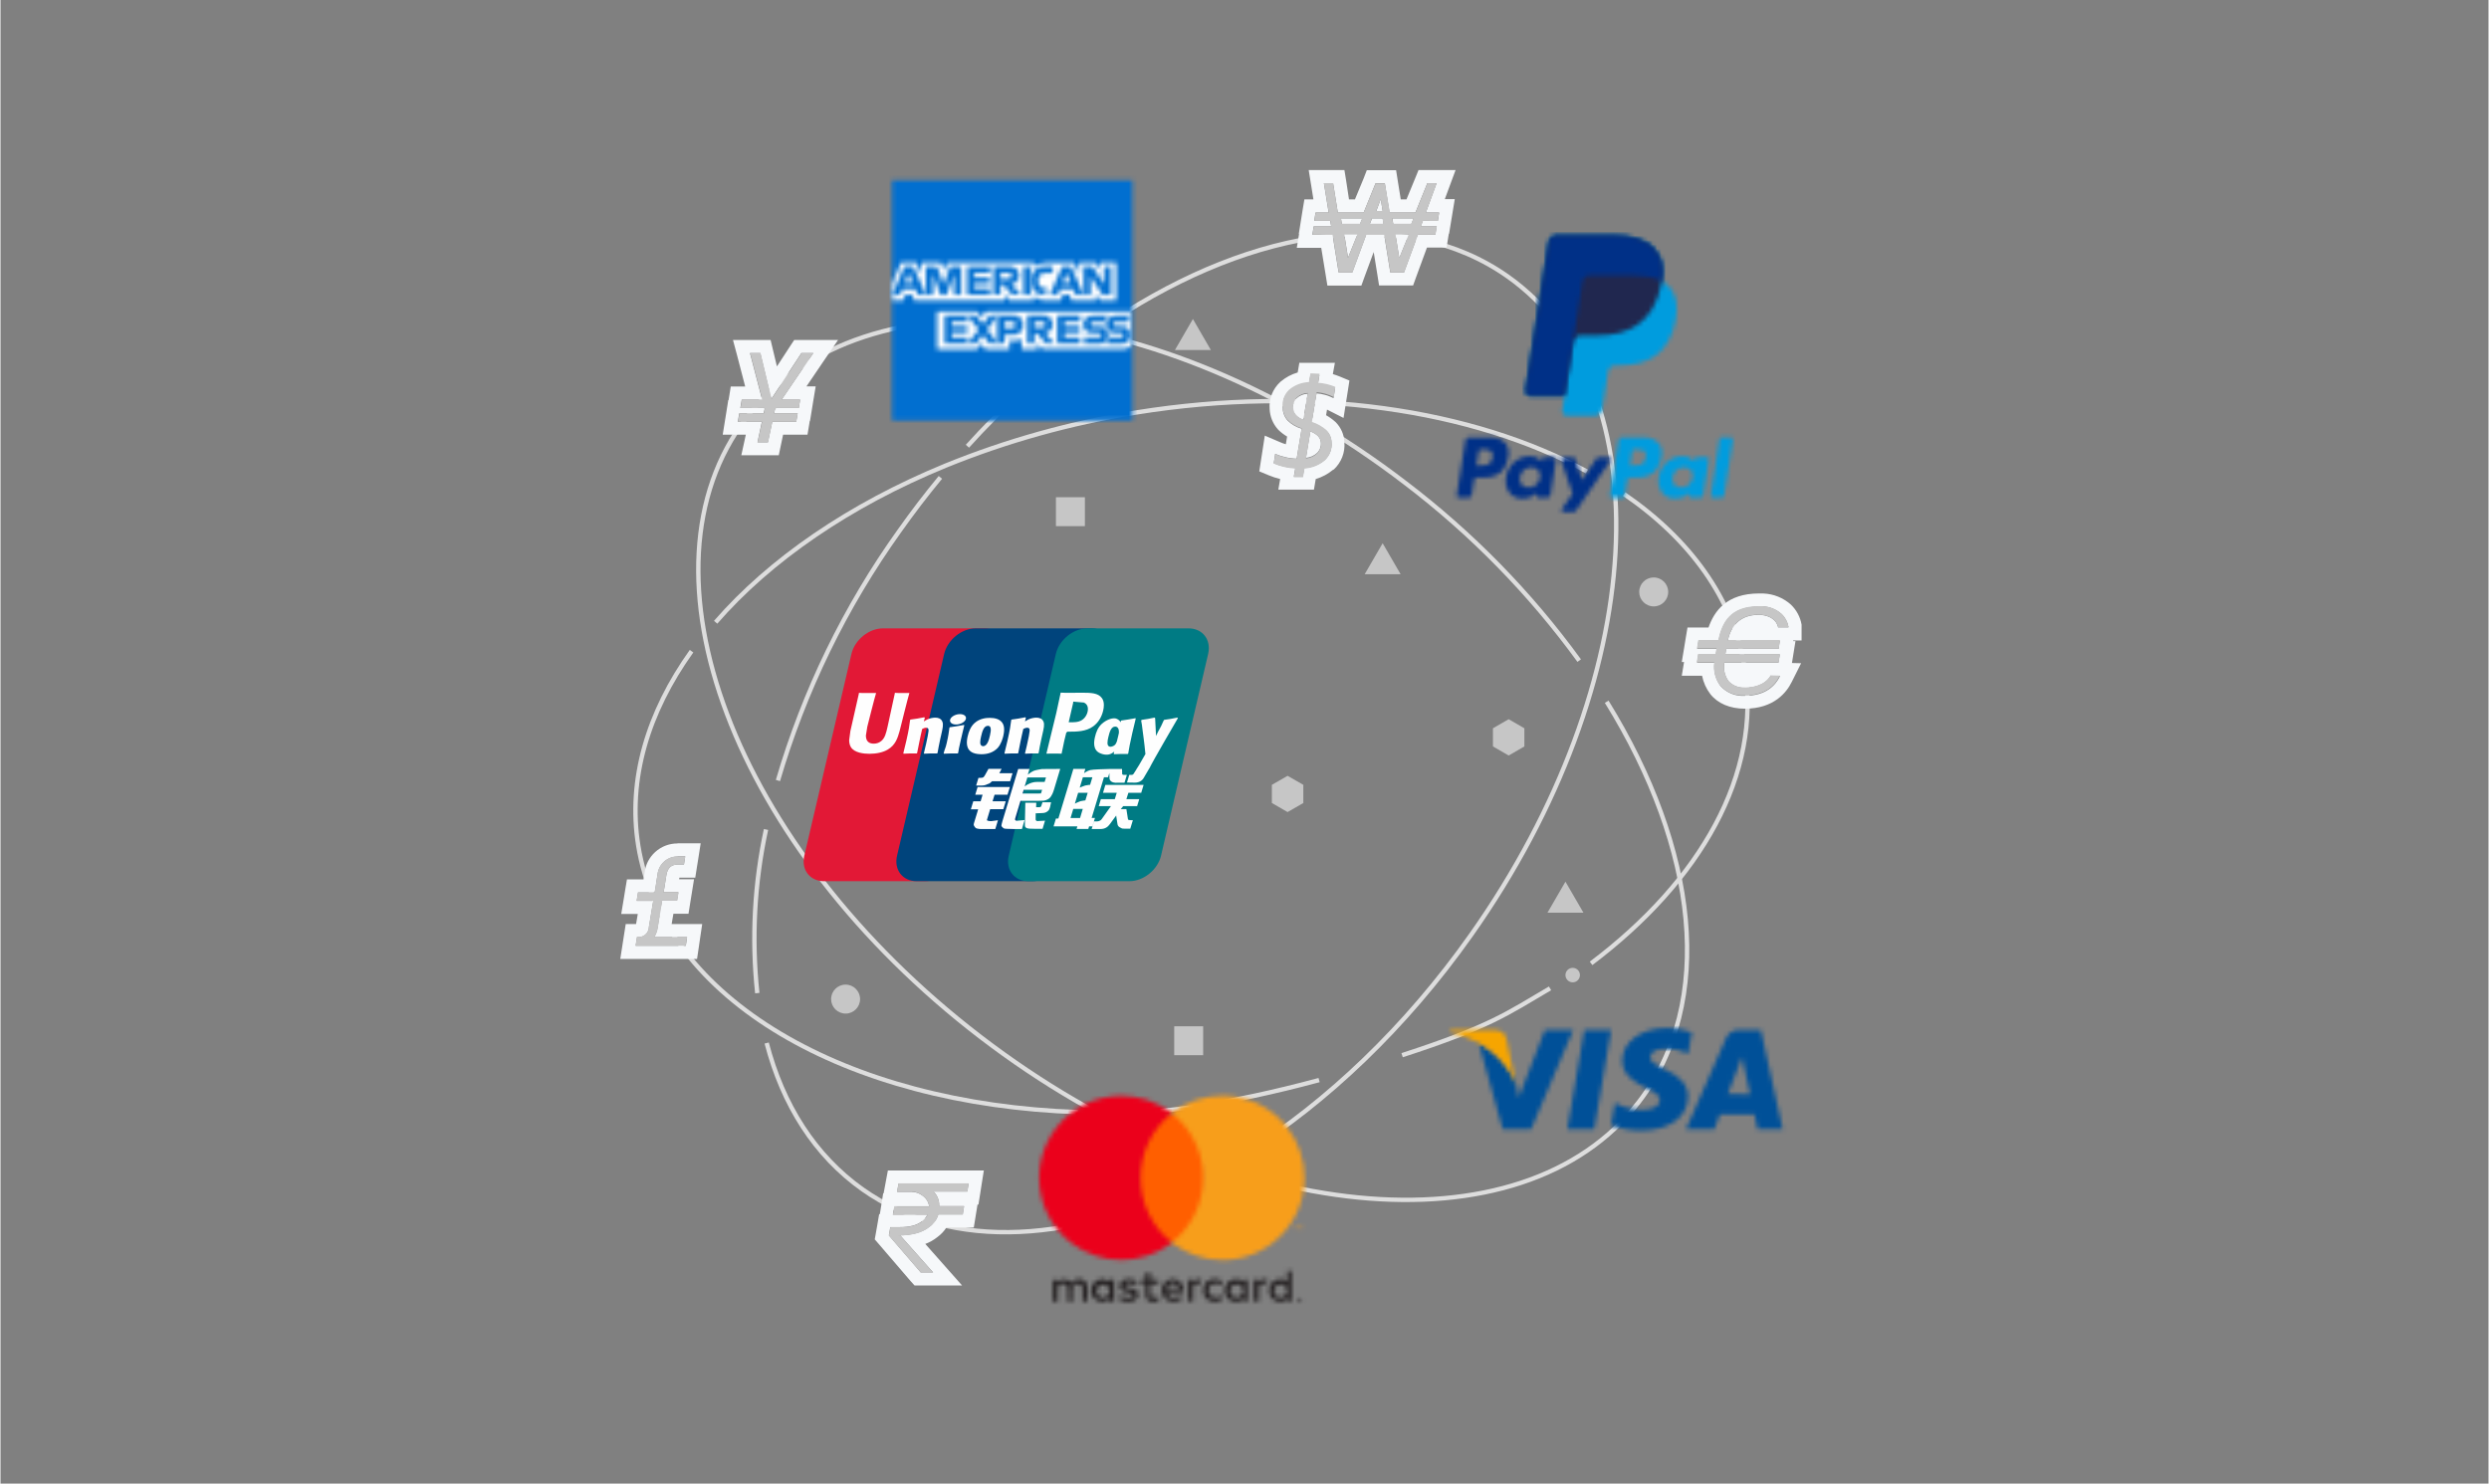<?xml version="1.0" encoding="UTF-8"?>
<svg xmlns="http://www.w3.org/2000/svg" xmlns:xlink="http://www.w3.org/1999/xlink" width="800px" height="477px" viewBox="0 0 570 340">
  <rect x="0" y="0" width="570" height="340" fill="#808080" stroke="none"/>
  <defs>
    <polygon id="leftside-image-checkout-payment-logos-a" points=".26 .78 55.32 .78 55.32 55.84 .26 55.84"></polygon>
    <path id="leftside-image-checkout-payment-logos-c" d="M11.74,0.89 L10.74,2.17 L9.74,0.89 L0.58,0.89 L0.58,9.53 L0.56,9.53 L9.66,9.53 L10.66,8.22 L11.66,9.53 L17.16,9.53 L17.16,7.53 L18.39,7.53 C18.932,7.563 19.474,7.452 19.961,7.21 L19.961,7.21 L19.961,9.53 L23.59,9.53 L23.59,8.12 L24.69,9.48 L43.09,9.48 C43.754,9.449 44.398,9.246 44.96,8.89 L44.96,8.89 L44.96,0.89 L11.74,0.89 Z"></path>
    <path id="leftside-image-checkout-payment-logos-e" d="M32.77,1.7 L32.77,0.7 L12.85,0.7 L12.18,2.65 L11.48,0.7 L7.04,0.7 L7.04,3.4 L5.869,0.7 L2.3,0.7 L0.3,5.53 L0.3,9.35 L2.809,9.35 L3.349,7.99 L4.82,7.99 L5.36,9.35 L26.05,9.35 L26.05,7.99 L27.15,9.35 L32.73,9.35 L32.73,8.349 C33.389,8.972 34.255,9.328 35.16,9.35 L35.16,9.35 L38.86,9.35 L39.4,7.99 L40.87,7.99 L41.41,9.35 L46.87,9.35 L46.87,7.82 L47.87,9.35 L51.62,9.35 L51.62,0.7 L47.87,0.7 L47.87,2.23 L46.87,0.7 L43.15,0.7 L43.15,3.36 L42,0.7 L35.541,0.7 C35.537,0.7 35.533,0.7 35.529,0.7 L35.529,0.7 C34.521,0.7 33.544,1.055 32.77,1.7 L32.77,1.7 Z"></path>
    <path id="leftside-image-checkout-payment-logos-g" d="M3.07,0.56 L0.3,7.04 L2.11,7.04 L2.63,5.74 L5.63,5.74 L6.139,7.04 L8.001,7.04 L5.15,0.53 L3.07,0.56 Z M4.07,2.07 L4.98,4.34 L3.16,4.34 L4.07,2.07 Z"></path>
    <polygon id="leftside-image-checkout-payment-logos-i" points="5.54 .56 4.079 4.75 2.58 .57 .001 .56 .001 7.04 1.62 7.04 1.62 2.27 3.34 7.04 4.76 7.04 6.481 2.27 6.481 7.04 8.09 7.04 8.09 .56"></polygon>
    <polygon id="leftside-image-checkout-payment-logos-k" points=".469 .56 .469 7.04 5.75 7.04 5.75 5.63 2.099 5.63 2.099 4.48 5.66 4.48 5.66 3.119 2.099 3.119 2.099 2.01 5.75 2.01 5.75 .56"></polygon>
    <path id="leftside-image-checkout-payment-logos-m" d="M4.12,0.52 L0.49,0.53 L0.49,7.01 L2.111,7.01 L2.111,4.711 L2.79,4.711 L4.73,7.01 L6.73,7.01 L4.61,4.62 C5.624,4.503 6.387,3.641 6.38,2.62 L6.38,2.62 C6.389,1.465 5.461,0.523 4.307,0.513 L4.307,0.513 C4.299,0.513 4.291,0.513 4.283,0.513 L4.283,0.513 C4.229,0.513 4.174,0.515 4.12,0.52 L4.12,0.52 Z M2.111,2.01 L3.96,2.01 C4.338,1.964 4.683,2.234 4.728,2.612 L4.728,2.612 C4.774,2.991 4.505,3.335 4.126,3.38 L4.126,3.38 C4.071,3.387 4.015,3.387 3.96,3.38 L3.96,3.38 L2.09,3.38 L2.111,2.01 Z"></path>
    <polygon id="leftside-image-checkout-payment-logos-o" points=".37 .56 2.02 .56 2.02 7.03 .37 7.03"></polygon>
    <path id="leftside-image-checkout-payment-logos-q" d="M2.766,0.537 C1.118,0.707 -0.08,2.182 0.09,3.829 L0.09,3.829 C0.09,5.68 1.139,7.04 2.86,7.04 L2.86,7.04 L3.22,7.04 L3.21,7.01 L3.89,5.59 L3.469,5.59 C3.339,5.605 3.207,5.604 3.075,5.586 L3.075,5.586 C2.21,5.47 1.604,4.675 1.72,3.81 L1.72,3.81 C1.715,3.764 1.711,3.716 1.71,3.669 L1.71,3.669 C1.688,2.808 2.369,2.092 3.23,2.07 L3.23,2.07 L5.08,2.07 L5.08,0.53 L3.3,0.53 C3.225,0.524 3.15,0.522 3.075,0.522 L3.075,0.522 C2.971,0.522 2.868,0.527 2.766,0.537 L2.766,0.537 Z"></path>
    <path id="leftside-image-checkout-payment-logos-s" d="M3.21,0.56 L0.42,7.04 L2.23,7.04 L2.75,5.74 L5.751,5.74 L6.27,7.04 L8.119,7.04 L5.3,0.53 L3.21,0.56 Z M4.21,2.07 L5.12,4.34 L3.3,4.34 L4.21,2.07 Z"></path>
    <polygon id="leftside-image-checkout-payment-logos-u" points="4.82 .56 4.82 4.631 2.19 .56 .14 .56 .14 7.04 1.75 7.04 1.75 2.86 4.45 7.04 6.44 7.04 6.44 .56"></polygon>
    <polygon id="leftside-image-checkout-payment-logos-w" points=".3 .75 .3 7.22 5.58 7.22 5.58 5.82 1.94 5.82 1.94 4.67 5.5 4.67 5.5 3.3 1.94 3.3 1.94 2.2 5.58 2.2 5.58 .75"></polygon>
    <polygon id="leftside-image-checkout-payment-logos-y" points=".11 .75 .11 7.22 5.389 7.22 5.389 5.82 1.75 5.82 1.75 4.67 5.29 4.67 5.29 3.3 1.75 3.3 1.75 2.2 5.389 2.2 5.389 .75"></polygon>
    <polygon id="leftside-image-checkout-payment-logos-A" points="5.64 .75 4.07 2.77 2.5 .75 .469 .75 3.1 4.02 .53 7.22 2.54 7.22 4.02 5.231 5.54 7.22 7.579 7.22 5.01 3.98 7.6 .75"></polygon>
    <path id="leftside-image-checkout-payment-logos-C" d="M3.97,0.75 L0.35,0.75 L0.35,7.22 L2.01,7.22 L2.01,5.22 L3.711,5.22 C4.938,5.409 6.087,4.566 6.275,3.337 L6.275,3.337 C6.295,3.202 6.303,3.066 6.3,2.93 L6.3,2.93 C6.332,1.754 5.406,0.774 4.23,0.741 L4.23,0.741 C4.211,0.741 4.192,0.741 4.172,0.741 L4.172,0.741 C4.105,0.741 4.037,0.744 3.97,0.75 L3.97,0.75 Z M2.01,2.21 L3.8,2.21 C4.201,2.172 4.558,2.465 4.597,2.866 L4.597,2.866 C4.6,2.897 4.601,2.929 4.6,2.96 L4.6,2.96 C4.602,3.368 4.271,3.701 3.863,3.702 L3.863,3.702 C3.841,3.702 3.821,3.702 3.8,3.7 L3.8,3.7 L2.01,3.7 L2.01,2.21 Z"></path>
    <path id="leftside-image-checkout-payment-logos-E" d="M3.81,0.74 L0.23,0.75 L0.23,7.22 L1.85,7.22 L1.85,4.92 L2.53,4.92 L4.469,7.22 L6.47,7.22 L4.3,4.84 C5.314,4.723 6.077,3.861 6.07,2.84 L6.07,2.84 C6.08,1.686 5.151,0.742 3.997,0.733 L3.997,0.733 C3.989,0.733 3.981,0.733 3.973,0.733 L3.973,0.733 C3.919,0.733 3.864,0.736 3.81,0.74 L3.81,0.74 Z M1.85,2.2 L3.7,2.2 C4.096,2.183 4.434,2.485 4.461,2.88 L4.461,2.88 C4.439,3.27 4.11,3.572 3.72,3.56 L3.72,3.56 L1.85,3.56 L1.85,2.2 Z"></path>
    <path id="leftside-image-checkout-payment-logos-G" d="M2.62,0.79 C0.73,0.79 0.08,1.79 0.08,2.79 L0.08,2.79 C0.073,2.895 0.074,2.999 0.084,3.104 L0.084,3.104 C0.187,4.104 1.081,4.832 2.08,4.73 L2.08,4.73 L3.54,4.73 C4.02,4.73 4.231,4.98 4.231,5.27 L4.231,5.27 C4.231,5.56 4.02,5.82 3.54,5.82 L3.54,5.82 L0.3,5.82 L0.3,7.22 L0.3,7.26 L3.71,7.26 C3.81,7.269 3.911,7.27 4.012,7.264 L4.012,7.264 C5.081,7.193 5.891,6.269 5.82,5.2 L5.82,5.2 C5.825,5.095 5.822,4.988 5.808,4.883 L5.808,4.883 C5.686,3.909 4.795,3.217 3.82,3.34 L3.82,3.34 L2.28,3.34 C2.263,3.341 2.246,3.342 2.228,3.342 L2.228,3.342 C1.925,3.335 1.684,3.084 1.69,2.78 L1.69,2.78 C1.69,2.52 1.85,2.24 2.369,2.24 L2.369,2.24 L5.09,2.24 L5.77,0.79 L2.62,0.79 Z"></path>
    <path id="leftside-image-checkout-payment-logos-I" d="M2.84,0.79 C0.95,0.79 0.3,1.79 0.3,2.79 L0.3,2.79 C0.291,2.902 0.294,3.015 0.305,3.126 L0.305,3.126 C0.413,4.12 1.306,4.838 2.3,4.73 L2.3,4.73 L3.6,4.73 C4.08,4.73 4.29,4.98 4.29,5.27 L4.29,5.27 C4.29,5.56 4.08,5.82 3.6,5.82 L3.6,5.82 L0.5,5.82 L0.5,7.22 L0.5,7.26 L3.78,7.26 C3.881,7.269 3.982,7.27 4.082,7.264 L4.082,7.264 C5.151,7.193 5.961,6.269 5.89,5.2 L5.89,5.2 C5.897,5.088 5.892,4.974 5.878,4.862 L5.878,4.862 C5.748,3.892 4.859,3.211 3.89,3.34 L3.89,3.34 L2.49,3.34 C2.48,3.341 2.47,3.341 2.459,3.341 L2.459,3.341 C2.15,3.341 1.9,3.09 1.9,2.78 L1.9,2.78 C1.9,2.52 2.06,2.24 2.579,2.24 L2.579,2.24 L5.24,2.24 L5.92,0.79 L2.84,0.79 Z"></path>
    <path id="leftside-image-checkout-payment-logos-K" d="M53.79,0.72 L53.79,3.339 C53.416,2.855 52.832,2.579 52.22,2.6 L52.22,2.6 C50.773,2.603 49.602,3.778 49.605,5.225 L49.605,5.225 C49.607,6.668 50.777,7.838 52.22,7.839 L52.22,7.839 C52.832,7.861 53.416,7.586 53.79,7.1 L53.79,7.1 L53.79,7.71 L54.791,7.71 L54.791,5.23 L54.791,0.72 L53.79,0.72 Z M52.347,3.813 C53.18,3.862 53.815,4.578 53.765,5.41 L53.765,5.41 C53.717,6.207 53.058,6.829 52.26,6.83 L52.26,6.83 C51.842,6.841 51.441,6.669 51.16,6.36 L51.16,6.36 C50.879,6.054 50.742,5.643 50.78,5.23 L50.78,5.23 L50.751,5.23 C50.8,4.397 51.515,3.763 52.347,3.813 L52.347,3.813 Z M21.35,1.19 L21.35,2.709 L20.349,2.709 L20.349,3.709 L21.35,3.709 L21.35,6.02 C21.35,7.181 21.8,7.87 23.08,7.87 L23.08,7.87 C23.561,7.872 24.033,7.737 24.44,7.48 L24.44,7.48 L24.13,6.55 C23.825,6.726 23.481,6.822 23.13,6.83 L23.13,6.83 C22.599,6.83 22.41,6.499 22.41,5.99 L22.41,5.99 L22.41,3.709 L24.3,3.709 L24.23,2.709 L22.45,2.709 L22.45,1.19 L21.35,1.19 Z M35.29,3.28 C34.786,3.781 34.514,4.47 34.541,5.181 L34.541,5.181 L34.541,5.2 C34.514,5.91 34.786,6.598 35.29,7.1 L35.29,7.1 C35.797,7.598 36.49,7.86 37.2,7.82 L37.2,7.82 C37.851,7.852 38.49,7.639 38.99,7.22 L38.99,7.22 L38.47,6.34 C38.099,6.631 37.641,6.79 37.17,6.79 L37.17,6.79 C36.287,6.691 35.65,5.895 35.749,5.011 L35.749,5.011 C35.833,4.264 36.423,3.673 37.17,3.59 L37.17,3.59 C37.641,3.59 38.099,3.749 38.47,4.04 L38.47,4.04 L38.99,3.16 C38.49,2.742 37.851,2.528 37.2,2.56 L37.2,2.56 C37.153,2.557 37.106,2.556 37.059,2.556 L37.059,2.556 C36.399,2.556 35.763,2.814 35.29,3.28 L35.29,3.28 Z M6.02,2.57 C5.318,2.566 4.665,2.931 4.3,3.53 L4.3,3.53 C3.954,2.955 3.321,2.613 2.65,2.64 L2.65,2.64 C2.065,2.613 1.509,2.898 1.19,3.391 L1.19,3.391 L1.19,2.771 L0.11,2.771 L0.11,7.77 L1.2,7.77 L1.2,5.021 C1.158,4.674 1.268,4.328 1.5,4.07 L1.5,4.07 C1.735,3.812 2.072,3.673 2.421,3.69 L2.421,3.69 C3.14,3.69 3.51,4.16 3.51,5.011 L3.51,5.011 L3.51,7.79 L4.599,7.79 L4.599,5.021 C4.558,4.674 4.667,4.328 4.9,4.07 L4.9,4.07 C5.135,3.812 5.471,3.673 5.82,3.69 L5.82,3.69 C6.56,3.69 6.921,4.16 6.921,5.011 L6.921,5.011 L6.921,7.79 L8.02,7.71 L8.02,4.57 C8.1,3.546 7.335,2.65 6.311,2.57 L6.311,2.57 C6.263,2.566 6.214,2.564 6.166,2.564 L6.166,2.564 C6.117,2.564 6.069,2.566 6.02,2.57 L6.02,2.57 Z M17.48,2.58 C16.22,2.58 15.389,3.19 15.389,4.18 L15.389,4.18 C15.389,5 16.001,5.499 17.11,5.66 L17.11,5.66 L17.639,5.73 C18.23,5.82 18.51,5.97 18.51,6.261 L18.51,6.261 C18.51,6.551 18.12,6.86 17.369,6.86 L17.369,6.86 C16.776,6.882 16.193,6.698 15.72,6.341 L15.72,6.341 L15.19,7.191 C15.823,7.63 16.579,7.857 17.35,7.84 L17.35,7.84 C18.791,7.84 19.63,7.16 19.63,6.2 L19.63,6.2 C19.63,5.24 18.97,4.86 17.89,4.71 L17.89,4.71 L17.36,4.63 C16.89,4.57 16.52,4.481 16.52,4.14 L16.52,4.14 C16.52,3.8 16.87,3.56 17.47,3.56 L17.47,3.56 C18.019,3.56 18.558,3.708 19.03,3.99 L19.03,3.99 L19.48,3.11 C18.9,2.762 18.236,2.579 17.561,2.579 L17.561,2.579 C17.534,2.579 17.507,2.579 17.48,2.58 L17.48,2.58 Z M32.17,3.32 L32.17,2.709 L31.1,2.709 L31.1,7.71 L32.19,7.71 L32.19,4.91 C32.19,4.08 32.54,3.62 33.19,3.62 L33.19,3.62 C33.422,3.62 33.652,3.661 33.87,3.74 L33.87,3.74 L34.199,2.74 C33.953,2.649 33.693,2.602 33.43,2.6 L33.43,2.6 L33.48,2.58 C33.469,2.58 33.457,2.579 33.446,2.579 L33.446,2.579 C32.919,2.579 32.432,2.862 32.17,3.32 L32.17,3.32 Z M47.22,3.32 L47.22,2.709 L46.15,2.709 L46.15,7.71 L47.3,7.71 L47.3,4.91 C47.3,4.08 47.661,3.62 48.35,3.62 L48.35,3.62 C48.582,3.62 48.812,3.661 49.031,3.74 L49.031,3.74 L49.36,2.74 C49.113,2.649 48.852,2.602 48.59,2.6 L48.59,2.6 L48.54,2.58 C48.531,2.58 48.522,2.58 48.513,2.58 L48.513,2.58 C47.981,2.58 47.49,2.861 47.22,3.32 L47.22,3.32 Z M25.03,5.24 C25.052,6.687 26.243,7.842 27.69,7.82 L27.69,7.82 C28.44,7.856 29.177,7.613 29.76,7.14 L29.76,7.14 L29.24,6.33 C28.828,6.661 28.318,6.843 27.791,6.85 L27.791,6.85 C27.041,6.92 26.374,6.378 26.29,5.63 L26.29,5.63 L30,5.63 L30,5.21 C30.132,3.902 29.18,2.736 27.872,2.602 L27.872,2.602 C27.791,2.594 27.71,2.59 27.63,2.59 L27.63,2.59 L27.61,2.58 C26.162,2.602 25.008,3.793 25.03,5.24 L25.03,5.24 Z M28.49,3.92 C28.728,4.148 28.869,4.46 28.88,4.79 L28.88,4.79 L26.3,4.79 C26.338,4.096 26.921,3.56 27.614,3.58 L27.614,3.58 C27.94,3.568 28.257,3.691 28.49,3.92 L28.49,3.92 Z M42.05,2.6 C40.603,2.603 39.432,3.778 39.435,5.225 L39.435,5.225 C39.437,6.668 40.607,7.838 42.05,7.839 L42.05,7.839 C42.662,7.861 43.246,7.586 43.62,7.1 L43.62,7.1 L43.62,7.71 L44.7,7.71 L44.7,5.2 L44.7,2.73 L43.62,2.73 L43.62,3.339 C43.26,2.873 42.704,2.599 42.117,2.599 L42.117,2.599 C42.095,2.599 42.073,2.6 42.05,2.6 L42.05,2.6 Z M41.11,6.33 C40.828,6.031 40.679,5.631 40.7,5.22 L40.7,5.22 L40.7,5.2 C40.75,4.368 41.465,3.733 42.298,3.783 L42.298,3.783 C43.13,3.833 43.765,4.547 43.714,5.381 L43.714,5.381 C43.667,6.173 43.014,6.794 42.22,6.8 L42.22,6.8 C42.21,6.8 42.199,6.8 42.189,6.8 L42.189,6.8 C41.78,6.8 41.389,6.631 41.11,6.33 L41.11,6.33 Z M11.47,2.6 C10.023,2.603 8.852,3.778 8.855,5.225 L8.855,5.225 C8.857,6.668 10.027,7.838 11.47,7.839 L11.47,7.839 C12.082,7.861 12.667,7.586 13.04,7.1 L13.04,7.1 L13.04,7.71 L14.12,7.71 L14.12,5.23 L14.12,2.73 L13.04,2.73 L13.04,3.339 C12.681,2.873 12.124,2.599 11.537,2.599 L11.537,2.599 C11.515,2.599 11.492,2.6 11.47,2.6 L11.47,2.6 Z M11.473,6.828 C11.11,6.797 10.77,6.634 10.52,6.37 L10.52,6.37 C10.232,6.062 10.08,5.652 10.1,5.23 L10.1,5.23 L10.12,5.23 C10.187,4.416 10.903,3.81 11.717,3.878 L11.717,3.878 C12.532,3.946 13.138,4.661 13.07,5.475 L13.07,5.475 C13.005,6.248 12.358,6.833 11.597,6.833 L11.597,6.833 C11.556,6.833 11.514,6.831 11.473,6.828 L11.473,6.828 Z M56.4,6.96 C56.341,6.987 56.286,7.024 56.24,7.07 L56.24,7.07 C56.193,7.111 56.156,7.163 56.13,7.22 L56.13,7.22 C56.08,7.345 56.08,7.485 56.13,7.61 L56.13,7.61 C56.189,7.732 56.292,7.825 56.414,7.873 L56.414,7.873 C56.379,7.854 56.347,7.829 56.32,7.8 L56.32,7.8 C56.192,7.65 56.192,7.429 56.32,7.28 L56.32,7.28 C56.335,7.264 56.352,7.251 56.37,7.239 L56.37,7.239 L56.37,7.641 L56.47,7.641 L56.47,7.47 L56.491,7.47 L56.491,7.36 L56.611,7.48 L56.6,7.48 L56.611,7.48 L56.661,7.53 L56.569,7.53 L56.661,7.641 L56.781,7.641 L56.639,7.48 L56.661,7.48 L56.639,7.48 L56.63,7.47 C56.665,7.483 56.704,7.483 56.74,7.47 L56.74,7.47 C56.754,7.443 56.754,7.408 56.74,7.38 L56.74,7.38 C56.758,7.345 56.758,7.305 56.74,7.271 L56.74,7.271 C56.696,7.251 56.645,7.251 56.6,7.271 L56.6,7.271 L56.434,7.206 C56.439,7.203 56.445,7.201 56.45,7.199 L56.45,7.199 L56.6,7.199 L56.75,7.199 C56.795,7.218 56.836,7.245 56.87,7.28 L56.87,7.28 C57.012,7.424 57.012,7.656 56.87,7.8 L56.87,7.8 C56.839,7.84 56.798,7.872 56.75,7.891 L56.75,7.891 C56.704,7.898 56.657,7.899 56.61,7.892 L56.61,7.892 C56.568,7.898 56.525,7.899 56.483,7.895 L56.483,7.895 C56.521,7.904 56.56,7.909 56.6,7.91 L56.6,7.91 C56.666,7.925 56.735,7.925 56.8,7.91 L56.8,7.91 C56.859,7.886 56.914,7.852 56.96,7.811 L56.96,7.811 C57.005,7.764 57.043,7.71 57.069,7.65 L57.069,7.65 C57.119,7.525 57.119,7.386 57.069,7.261 L57.069,7.261 C57.045,7.203 57.007,7.151 56.96,7.11 L56.96,7.11 C56.914,7.064 56.86,7.027 56.8,7 L56.8,7 C56.734,6.99 56.666,6.99 56.6,7 L56.6,7 L56.62,6.96 C56.584,6.952 56.547,6.949 56.51,6.949 L56.51,6.949 C56.473,6.949 56.436,6.952 56.4,6.96 L56.4,6.96 Z"></path>
    <polygon id="leftside-image-checkout-payment-logos-M" points=".14 .6 16.57 .6 16.57 30.23 .14 30.23"></polygon>
    <path id="leftside-image-checkout-payment-logos-O" d="M4.954,7.824 C-1.446,16.006 -0.002,27.829 8.18,34.23 L8.18,34.23 C14.988,39.557 24.552,39.557 31.36,34.23 L31.36,34.23 C26.824,30.655 24.181,25.195 24.19,19.419 L24.19,19.419 C24.174,13.64 26.818,8.175 31.36,4.601 L31.36,4.601 C27.92,1.909 23.835,0.605 19.782,0.604 L19.782,0.604 C14.194,0.604 8.665,3.082 4.954,7.824 L4.954,7.824 Z"></path>
    <path id="leftside-image-checkout-payment-logos-Q" d="M0.36,4.601 C1.509,5.509 2.547,6.547 3.455,7.695 L3.455,7.695 C9.928,15.878 8.542,27.758 0.36,34.23 L0.36,34.23 C3.686,36.849 7.799,38.265 12.032,38.252 L12.032,38.252 C22.398,38.217 30.773,29.786 30.741,19.419 L30.741,19.419 L30.741,19.41 C30.754,15.178 29.337,11.064 26.719,7.738 L26.719,7.738 C23.016,3.034 17.515,0.578 11.958,0.578 L11.958,0.578 C7.895,0.578 3.801,1.892 0.36,4.601 L0.36,4.601 Z"></path>
    <polygon id="leftside-image-checkout-payment-logos-S" points=".569 .351 .569 .5 .83 .5 .83 1.18 .94 1.18 .94 .5 1.189 .5 1.189 .351"></polygon>
    <polygon id="leftside-image-checkout-payment-logos-U" points=".96 .351 .74 .95 .52 .351 .359 .351 .359 1.18 .491 1.18 .491 .56 .69 1.1 .84 1.1 1.041 .56 1.041 1.19 1.149 1.18 1.149 .351"></polygon>
    <path id="leftside-image-checkout-payment-logos-W" d="M33.54,7.579 C33.54,10.85 36.61,12.681 38.94,13.77 L38.94,13.77 C41.27,14.86 42.149,15.6 42.139,16.589 L42.139,16.589 C42.139,18.12 40.22,18.811 38.45,18.811 L38.45,18.811 C36.451,18.872 34.464,18.464 32.65,17.62 L32.65,17.62 L31.86,17.261 L30.99,22.36 C33.189,23.172 35.516,23.581 37.86,23.57 L37.86,23.57 C44.34,23.57 48.55,20.52 48.6,15.79 L48.6,15.79 C48.6,13.2 46.98,11.23 43.42,9.61 L43.42,9.61 C41.26,8.55 39.94,7.85 39.96,6.78 L39.96,6.78 C39.979,5.71 41.08,4.83 43.49,4.83 L43.49,4.83 C45.072,4.788 46.643,5.085 48.1,5.7 L48.1,5.7 L48.66,5.959 L49.484,1.067 C47.717,0.408 45.845,0.071 43.96,0.07 L43.96,0.07 C37.87,0.07 33.581,3.16 33.54,7.579 L33.54,7.579 Z M57.31,2.42 L48.15,23.28 L54.63,23.28 C54.63,23.28 55.69,20.47 55.93,19.86 L55.93,19.86 L63.82,19.86 C64.009,20.66 64.569,23.27 64.569,23.27 L64.569,23.27 L70.3,23.27 L65.3,0.53 L60.54,0.53 C60.408,0.513 60.277,0.504 60.147,0.504 L60.147,0.504 C58.913,0.504 57.781,1.251 57.31,2.42 L57.31,2.42 Z M57.72,15.21 C58.23,13.9 60.17,8.85 60.17,8.85 L60.17,8.85 C60.17,8.85 60.68,7.53 60.99,6.68 L60.99,6.68 L61.41,8.68 L62.84,15.25 L57.72,15.21 Z M24.84,0.53 L20.96,23.27 L27.14,23.29 L31,0.53 L24.84,0.53 Z M15.81,0.53 L9.81,16.06 L9.17,12.9 C8.05,9.27 4.55,5.32 0.63,3.35 L0.63,3.35 L6.149,23.26 L12.67,23.26 L22.3,0.53 L15.81,0.53 Z"></path>
    <path id="leftside-image-checkout-payment-logos-Y" d="M10.17,0.53 L0.23,0.53 L0.15,0.999 C7.89,2.89 13.01,7.44 15.15,12.91 L15.15,12.91 L12.99,2.45 C12.62,1.01 11.53,0.58 10.2,0.53 L10.2,0.53 L10.17,0.53 Z"></path>
    <path id="leftside-image-checkout-payment-logos-aa" d="M7.51,0.44 C6.613,0.445 5.853,1.103 5.72,1.99 L5.72,1.99 L0.44,35.87 C0.341,36.463 0.741,37.026 1.335,37.125 L1.335,37.125 C1.393,37.135 1.451,37.14 1.51,37.14 L1.51,37.14 L9.35,37.14 L8.81,40.611 C8.748,41.159 9.143,41.654 9.693,41.715 L9.693,41.715 C9.711,41.717 9.73,41.719 9.75,41.72 L9.75,41.72 L16.35,41.72 C17.135,41.719 17.802,41.146 17.92,40.37 L17.92,40.37 L17.99,40.03 L19.23,32.03 L19.31,31.59 C19.429,30.814 20.095,30.241 20.88,30.24 L20.88,30.24 L21.88,30.24 C28.28,30.24 33.29,27.61 34.75,20.01 L34.75,20.01 C35.36,16.83 35.05,14.18 33.43,12.32 L33.43,12.32 C32.919,11.741 32.306,11.263 31.62,10.91 L31.62,10.91 L31.609,10.93 C32.11,7.72 31.609,5.53 29.889,3.55 L29.889,3.55 C28,1.37 24.58,0.44 20.21,0.44 L20.21,0.44 L7.51,0.44 Z"></path>
    <path id="leftside-image-checkout-payment-logos-ac" d="M7.51,0.44 C6.613,0.445 5.853,1.103 5.72,1.99 L5.72,1.99 L0.44,35.87 C0.341,36.463 0.741,37.026 1.335,37.125 L1.335,37.125 C1.393,37.135 1.451,37.14 1.51,37.14 L1.51,37.14 L9.35,37.14 L11.266,24.753 C11.467,23.956 12.185,23.385 13.02,23.38 L13.02,23.38 L16.75,23.38 C24.06,23.38 29.75,20.38 31.46,11.69 L31.46,11.69 C31.51,11.43 31.55,11.18 31.59,10.94 L31.59,10.94 L31.609,10.93 C32.11,7.72 31.609,5.53 29.889,3.55 L29.889,3.55 C28,1.37 24.58,0.44 20.21,0.44 L20.21,0.44 L7.51,0.44 Z"></path>
    <path id="leftside-image-checkout-payment-logos-ae" d="M7.51,0.44 C6.613,0.445 5.853,1.103 5.72,1.99 L5.72,1.99 L0.44,35.87 C0.341,36.463 0.741,37.026 1.335,37.125 L1.335,37.125 C1.393,37.135 1.451,37.14 1.51,37.14 L1.51,37.14 L9.35,37.14 L13.43,10.97 C13.544,10.191 14.212,9.612 15,9.61 L15,9.61 L24.95,9.61 C26.048,9.602 27.145,9.686 28.23,9.86 L28.23,9.86 C28.52,9.86 28.8,9.96 29.069,10.02 L29.069,10.02 L29.86,10.22 L30.23,10.34 C30.707,10.497 31.168,10.695 31.609,10.93 L31.609,10.93 C32.11,7.72 31.609,5.53 29.889,3.55 L29.889,3.55 C28,1.37 24.58,0.44 20.21,0.44 L20.21,0.44 L7.51,0.44 Z"></path>
    <path id="leftside-image-checkout-payment-logos-ag" d="M3.37,0.73 C3.037,0.732 2.754,0.979 2.71,1.31 L2.71,1.31 L0.71,14.07 C0.671,14.294 0.82,14.505 1.044,14.545 L1.044,14.545 C1.066,14.547 1.088,14.55 1.11,14.55 L1.11,14.55 L3.64,14.55 C3.874,14.544 4.072,14.372 4.11,14.14 L4.11,14.14 L4.67,10.52 C4.728,10.189 5.013,9.945 5.35,9.94 L5.35,9.94 L6.91,9.94 C10.15,9.94 12.02,8.35 12.51,5.21 L12.51,5.21 C12.789,4.099 12.558,2.923 11.88,2 L11.88,2 C11.129,1.268 10.152,0.824 9.124,0.73 L9.124,0.73 L3.37,0.73 Z M5.82,3.84 C5.849,3.641 6.019,3.493 6.22,3.49 L6.22,3.49 L6.559,3.49 C7.451,3.49 8.29,3.49 8.719,4 L8.719,4 C8.985,4.412 9.054,4.921 8.91,5.39 L8.91,5.39 L8.871,5.39 C8.6,7.17 7.25,7.17 5.95,7.17 L5.95,7.17 L5.3,7.17 L5.82,3.84 Z"></path>
    <path id="leftside-image-checkout-payment-logos-ai" d="M3.285,0.73 C2.952,0.733 2.67,0.978 2.62,1.31 L2.62,1.31 L0.65,13.88 L0.65,14.308 C0.704,14.428 0.815,14.519 0.954,14.545 L0.954,14.545 C0.972,14.547 0.99,14.549 1.01,14.55 L1.01,14.55 L1.031,14.55 L3.38,14.55 C3.718,14.544 4.002,14.294 4.05,13.961 L4.05,13.961 L4.59,10.52 C4.643,10.189 4.926,9.946 5.26,9.94 L5.26,9.94 L6.82,9.94 C10.059,9.94 11.93,8.35 12.42,5.21 L12.42,5.21 C12.697,4.101 12.47,2.926 11.8,2 L11.8,2 C11.045,1.264 10.061,0.82 9.026,0.73 L9.026,0.73 L3.285,0.73 Z M5.66,3.84 C5.69,3.637 5.865,3.488 6.07,3.49 L6.07,3.49 L6.41,3.49 C7.3,3.49 8.13,3.49 8.569,4 L8.569,4 C8.846,4.407 8.934,4.914 8.809,5.39 L8.809,5.39 C8.54,7.17 7.189,7.17 5.88,7.17 L5.88,7.17 L5.14,7.17 L5.66,3.84 Z"></path>
    <path id="leftside-image-checkout-payment-logos-ak" d="M6.18,0.06 C3.48,0.13 1.241,2.169 0.92,4.85 L0.92,4.85 C0.656,6.146 0.978,7.493 1.8,8.53 L1.8,8.53 C2.557,9.379 3.667,9.826 4.8,9.74 L4.8,9.74 C6.026,9.749 7.204,9.258 8.059,8.38 L8.059,8.38 L7.951,9.04 C7.908,9.268 8.059,9.486 8.288,9.528 L8.288,9.528 C8.293,9.529 8.296,9.529 8.3,9.53 L8.3,9.53 L10.42,9.53 C10.757,9.525 11.042,9.282 11.1,8.95 L11.1,8.95 L12.37,0.789 C12.425,0.571 12.292,0.348 12.073,0.293 L12.073,0.293 C12.046,0.285 12.018,0.281 11.991,0.28 L11.991,0.28 L9.64,0.28 C9.436,0.282 9.264,0.429 9.229,0.63 L9.229,0.63 L9.13,1.3 L8.96,1.059 C8.329,0.402 7.462,0.037 6.563,0.037 L6.563,0.037 C6.436,0.037 6.308,0.045 6.18,0.06 L6.18,0.06 Z M8.31,3.24 C8.683,3.714 8.829,4.328 8.71,4.92 L8.71,4.92 C8.524,6.242 7.384,7.218 6.05,7.2 L6.05,7.2 C5.452,7.231 4.874,6.992 4.47,6.55 L4.47,6.55 C4.103,6.077 3.967,5.464 4.1,4.88 L4.1,4.88 C4.277,3.561 5.408,2.579 6.74,2.59 L6.74,2.59 C7.334,2.562 7.909,2.801 8.31,3.24 L8.31,3.24 Z"></path>
    <path id="leftside-image-checkout-payment-logos-am" d="M9.13,0.329 C8.904,0.329 8.695,0.442 8.569,0.63 L8.569,0.63 L5.3,5.53 L3.91,0.85 C3.826,0.561 3.562,0.361 3.26,0.36 L3.26,0.36 L0.93,0.36 C0.698,0.365 0.514,0.557 0.52,0.789 L0.52,0.789 C0.521,0.83 0.528,0.87 0.54,0.91 L0.54,0.91 L3.15,8.65 L0.701,12.15 C0.568,12.334 0.609,12.59 0.792,12.723 L0.792,12.723 C0.862,12.772 0.945,12.8 1.029,12.8 L1.029,12.8 L3.4,12.8 C3.624,12.799 3.835,12.687 3.96,12.5 L3.96,12.5 L11.84,1.01 C11.973,0.826 11.931,0.57 11.747,0.438 L11.747,0.438 C11.676,0.385 11.589,0.358 11.5,0.36 L11.5,0.36 L11.5,0.329 L9.13,0.329 Z"></path>
    <path id="leftside-image-checkout-payment-logos-ao" d="M2.819,1.09 L2.83,1.08 L0.831,14.08 C0.797,14.31 0.956,14.523 1.186,14.556 L1.186,14.556 C1.203,14.558 1.222,14.56 1.24,14.56 L1.24,14.56 L3.241,14.56 C3.579,14.558 3.865,14.306 3.91,13.969 L3.91,13.969 L5.91,1.22 C5.949,0.997 5.799,0.785 5.576,0.746 L5.576,0.746 C5.555,0.742 5.534,0.74 5.513,0.74 L5.513,0.74 C5.509,0.74 5.505,0.74 5.501,0.74 L5.501,0.74 L3.23,0.74 C3.228,0.74 3.226,0.74 3.224,0.74 L3.224,0.74 C3.022,0.74 2.85,0.889 2.819,1.09 L2.819,1.09 Z"></path>
    <path id="leftside-image-checkout-payment-logos-aq" d="M6.161,0.06 C3.461,0.13 1.222,2.169 0.899,4.85 L0.899,4.85 C0.653,6.14 0.973,7.474 1.78,8.51 L1.78,8.51 C2.537,9.358 3.646,9.806 4.781,9.72 L4.781,9.72 C6.007,9.732 7.186,9.24 8.04,8.36 L8.04,8.36 L7.93,9.02 C7.879,9.247 8.022,9.471 8.249,9.522 L8.249,9.522 C8.265,9.526 8.283,9.528 8.3,9.53 L8.3,9.53 L10.42,9.53 C10.758,9.529 11.046,9.284 11.1,8.95 L11.1,8.95 L12.371,0.789 C12.425,0.571 12.292,0.348 12.073,0.293 L12.073,0.293 C12.042,0.285 12.011,0.281 11.98,0.28 L11.98,0.28 L9.62,0.28 C9.418,0.286 9.248,0.431 9.21,0.63 L9.21,0.63 L9.11,1.3 L8.951,1.059 C8.317,0.402 7.447,0.037 6.545,0.037 L6.545,0.037 C6.417,0.037 6.289,0.045 6.161,0.06 L6.161,0.06 Z M8.29,3.24 C8.671,3.711 8.817,4.328 8.69,4.92 L8.69,4.92 C8.508,6.243 7.366,7.223 6.03,7.2 L6.03,7.2 C5.432,7.231 4.853,6.992 4.451,6.55 L4.451,6.55 C4.083,6.077 3.947,5.464 4.081,4.88 L4.081,4.88 C4.256,3.561 5.388,2.579 6.719,2.59 L6.719,2.59 C7.313,2.562 7.889,2.801 8.29,3.24 L8.29,3.24 Z"></path>
  </defs>
  <g fill="none" fill-rule="evenodd" transform="translate(141 38)">
    <g transform="translate(0 .52)">
      <path stroke="#DDD" d="M80.52 63.74C88.202 55.226 96.669 47.455 105.81 40.53M37.11 140.35C43.102 119.874 52.501 100.554 64.91 83.2 67.937 78.92 71.077 74.813 74.33 70.88M32.38 189.07C31.05 176.543 31.726 163.884 34.38 151.57M134.53 231.41C105.92 246.41 77.03 248.53 56.53 234.07 45.53 226.29 38.2 214.61 34.53 200.511M113.93 34.84C146.39 13.45 180.85 8.31 204.3 24.84 240.48 50.39 236.73 117.93 195.93 175.7 180.86 197.04 162.84 214.06 144.28 225.75"></path>
      <path stroke="#DDD" d="M226.98 122.3C247.77 155.95 251.98 191.05 234.371 213.98 207.501 249.03 139.94 242.36 83.47 199.07 27.001 155.78 3.01 92.27 29.88 57.22 56.751 22.17 124.3 28.83 180.791 72.12 196.005 83.683 209.445 97.412 220.68 112.87M161.09 209C139.74 214.761 124.77 216.431 116.88 216.63M214 187.98C204.25 193.69 200.37 196.72 180.109 203.299"></path>
      <path stroke="#DDD" d="M230.96 74.71C246.04 85.03 256.04 98.71 258.609 114.66 262.5 138.85 248.55 163.31 223.399 182.25M22.84 104.08C35.28 89.77 53.49 77.24 75.49 68.2 89.54 62.48 104.198 58.391 119.18 56.01 159 49.6 196.37 55.35 222.46 69.54M105.82 216.34C52.82 214.54 10.82 190.63 5.11 155.271 2.67 140.04 7.32 124.7 17.32 110.711"></path>
      <path fill="#F6F8FA" d="M14.12 154.77L14.12 154.77C10.214 154.75 6.932 157.703 6.54 161.589L6.41 162.419 6.32 163.01 2.52 163.01 2.1 165.52 1.79 167.44 1.21 170.93 5 170.93 4.61 173.24 2.24 173.24 1.84 175.78 1.53 177.78.99 181.24 18.58 181.24 18.96 178.68 19.25 176.68 19.76 173.24 12.76 173.24 13.16 170.89 16.62 170.89 17.02 168.36 17.33 166.44 17.89 162.97 14.47 162.97 14.53 162.61 18.17 162.61 18.57 160.07 18.87 158.209 19.41 154.74 14.1 154.74 14.12 154.77zM14.1 157.73L15.87 157.73 15.58 159.6 14.18 159.6C12.69 159.6 11.83 160.339 11.55 162.01L11.42 162.839 11.12 164.749 10.91 165.959 14.3 165.959 13.99 167.879 10.55 167.879 9.55 174.02C9.443 174.805 9.17 175.558 8.75 176.23L16.3 176.23 16.01 178.23 4.51 178.23 4.83 176.23 4.93 176.23C6.213 176.384 7.379 175.47 7.534 174.187 7.544 174.101 7.549 174.016 7.55 173.93L8.55 167.93 4.75 167.93 5.06 166.01 8.87 166.01 9.08 164.799 9.37 162.89 9.52 161.97C9.733 159.589 11.73 157.765 14.12 157.77L14.1 157.73zM192.3.45L183.87.45 183.11 2.32 181.11 7.18 179.8 7.18 179.13 3 178.73.48 172.02.48 171.3 2.35 169.3 7.18 167.94 7.18 167.3 2.97 166.89.45 158.71.45 159.27 3.92 159.79 7.18 157.72 7.18 157.3 9.7 156.99 11.63 156.44 15.1 156.5 15.1 155.98 18.28 161.58 18.28 162.58 24.39 162.99 26.92 170.78 26.92 171.5 24.92 173.6 19.24 174.43 24.36 174.83 26.89 182.63 26.89 183.35 24.89 185.8 18.22 190.3 18.22 190.7 15.69 190.81 15.04 190.87 15.04 191.28 12.53 191.6 10.6 192.17 7.12 189.89 7.12 190.89 4.42 192.37.42 192.3.45zM167.69 20.6L169.87 15.2 166.87 15.2 167.73 20.6 167.69 20.6zM179.46 20.6L181.65 15.2 178.59 15.2 179.46 20.6 179.46 20.6zM166.33 12.78L170.47 12.78 170.98 11.53 166.1 11.53 166.3 12.78 166.33 12.78zM172.74 12.78L175.85 12.78 175.65 11.53 173.21 11.53 172.74 12.78 172.74 12.78zM178.08 12.78L182.23 12.78 182.73 11.53 177.88 11.53 178.08 12.78 178.08 12.78zM174.18 9.83L175.65 9.83 175.21 7.12 174.21 9.83 174.18 9.83zM188.02 3.45L185.55 10.18 188.6 10.18 188.3 12.1 184.85 12.1 184.4 13.35 188.03 13.35 187.72 15.28 183.72 15.28 180.54 23.92 177.4 23.92 176 15.28 171.88 15.28 168.7 23.92 165.56 23.92 164.17 15.28 159.54 15.28 159.85 13.35 163.85 13.35 163.64 12.1 159.97 12.1 160.27 10.18 163.27 10.18 162.19 3.45 164.3 3.45 165.38 10.18 171.3 10.18 174.02 3.48 176.15 3.48 177.23 10.18 183.16 10.18 185.89 3.45 188 3.45 188.02 3.45zM262.77 97.48L261.9 97.48C254.5 97.48 251.63 101.48 250.31 105.28L245.491 105.28 245.07 107.79 244.76 109.71 244.18 113.19 244.701 113.19 244.18 116.34 248.831 116.34C249.13 117.866 249.778 119.303 250.72 120.54 252.42 122.7 255.23 123.89 258.63 123.89 265.35 123.89 268.23 120.08 269.35 117.8L269.411 117.69 271.52 113.47 269.42 113.42 269.67 111.88 270.23 108.4 269.701 108.4 269.701 108.25 271.63 108.25 271.63 104.88 271.63 104.63C271.323 102.873 270.46 101.261 269.17 100.03 267.433 98.476 265.208 97.578 262.88 97.49L262.77 97.48zM262.64 100.43C264.272 100.487 265.832 101.114 267.05 102.2 267.877 102.984 268.428 104.016 268.621 105.14L268.621 105.25 266.241 105.25 266.241 105.18C265.871 103.61 264.44 102.6 262.36 102.4 262.097 102.379 261.833 102.379 261.57 102.4 257.98 102.4 255.47 104.55 254.741 108.28L266.65 108.28 266.35 110.2 254.35 110.2 254.15 111.44 266.64 111.44 266.331 113.35 253.93 113.35C253.666 114.818 254.001 116.331 254.86 117.55 255.746 118.526 257.002 119.082 258.32 119.08L258.76 119.08C260.31 119.08 263.121 118.66 264.51 116.4L264.51 116.34 266.71 116.4 266.64 116.53C265.64 118.53 263.46 120.94 258.64 120.94 256.546 121.093 254.498 120.278 253.081 118.73 251.917 117.189 251.415 115.251 251.68 113.34L247.68 113.34 247.991 111.43 251.991 111.43 252.07 110.93 252.201 110.19 247.72 110.19 248.031 108.28 252.59 108.28C253.491 104.22 255.291 100.48 261.9 100.48L262.71 100.48 262.64 100.43zM50.84 39.39L40.84 39.39 39.95 40.74 36.88 45.45 35.98 41.69 35.43 39.39 26.81 39.39 27.81 43.14 29.61 50.06 26.3 50.06 25.91 52.53 25.8 53.18 25.73 53.18 25.33 55.7 25.02 57.62 24.46 61.1 29.75 61.1 29.52 62.17 28.72 65.81 37.3 65.81 37.8 63.43 38.29 61.1 43.88 61.1 44.3 58.58 44.4 57.94 44.46 57.94 44.87 55.43 45.18 53.51 45.76 50.02 43.65 50.02 47.72 44.02 50.92 39.34 50.84 39.39zM45.22 42.39L37.96 53.06 42.2 53.06 41.89 54.98 36.66 54.98 36.42 55.33 36.23 56.22 41.63 56.22 41.3 58.14 35.81 58.14 34.81 62.85 32.42 62.85 33.42 58.14 27.92 58.14 28.23 56.22 33.83 56.22 34.05 55.22 33.98 54.98 28.49 54.98 28.81 53.06 33.48 53.06 30.7 42.39 33.07 42.39 35.59 52.91 42.48 42.39 45.16 42.39 45.22 42.39zM156.59 44.48L156.19 46.838C154.755 47.25 153.428 47.961 152.3 48.923L152.23 48.972 152.17 49.03C150.459 50.629 149.574 52.897 149.76 55.205 149.826 56.905 150.478 58.532 151.61 59.824L151.69 59.912 151.76 59.99C152.363 60.577 153.034 61.093 153.76 61.526L153.47 63.288C153.05 63.17 152.639 63.023 152.24 62.847L148.65 61.311 148.069 65.098 147.73 67.261 147.39 69.502 149.53 70.392C150.384 70.75 151.267 71.039 152.17 71.253L151.75 73.68 159.91 73.68 160.319 71.263C161.792 70.825 163.153 70.092 164.319 69.11L164.37 69.11 164.42 69.11C166.183 67.489 167.089 65.167 166.88 62.808 166.82 61.112 166.126 59.496 164.93 58.268L164.86 58.19 164.77 58.121C164.136 57.551 163.438 57.051 162.69 56.634L162.9 55.381 162.98 55.381 166.69 57.26 167.33 53.218 167.69 50.948 168.04 48.688 165.9 47.797C165.357 47.574 164.803 47.377 164.239 47.21L164.71 44.627 156.52 44.627 156.59 44.48zM158.08 66.4C159.044 66.319 159.951 65.919 160.65 65.264 161.26 64.638 161.569 63.788 161.5 62.926 161.469 62.396 161.262 61.89 160.91 61.487 160.405 60.969 159.777 60.582 159.08 60.362L158.08 66.4 158.08 66.4zM158.44 51.721C157.498 51.759 156.603 52.131 155.92 52.768 155.311 53.403 155.021 54.271 155.13 55.136 155.163 55.678 155.378 56.193 155.74 56.604 156.202 57.114 156.802 57.487 157.47 57.681L158.47 51.721 158.44 51.721zM159.11 47.494L161.17 47.494 161.069 48.013 160.83 49.52C162.183 49.61 163.512 49.92 164.76 50.439L164.4 52.719C163.188 52.103 161.861 51.73 160.5 51.623L159.4 58.297C160.659 58.677 161.818 59.325 162.79 60.196 163.502 60.921 163.909 61.882 163.93 62.887 164.07 64.376 163.507 65.847 162.4 66.879 161.083 67.985 159.432 68.638 157.7 68.738L157.36 70.695 155.3 70.695 155.64 68.738C153.939 68.67 152.265 68.298 150.7 67.642L151.03 65.49C151.778 65.809 152.555 66.061 153.35 66.243 154.2 66.455 155.072 66.57 155.95 66.585L157.09 59.736C155.875 59.39 154.77 58.747 153.88 57.867 153.167 57.068 152.767 56.049 152.75 54.99 152.584 53.532 153.128 52.081 154.22 51.075 155.496 50.025 157.094 49.424 158.76 49.363L159.02 47.925 159.11 47.406 159.11 47.494zM84.31 229.72L62.3 229.72 61.84 232.169 61.49 234.06 61.32 234.959 61.22 234.959 60.82 237.48 60.51 239.39 60.45 239.74 60.3 239.74 59.87 242.23 59.54 244.11 59.29 245.499 60.22 246.579 67.51 255.07 68.41 256.07 79.3 256.07 74.87 251.07 70.87 246.549C71.875 246.174 72.814 245.641 73.65 244.97 74.467 244.378 75.166 243.639 75.71 242.789L81.98 242.789 82.39 240.27 82.7 238.36 82.83 237.53 83.05 237.53 83.45 234.999 83.74 233.129 84.29 229.669 84.31 229.72zM80.8 232.669L80.5 234.53 72.74 234.53C73.603 235.359 74.079 236.513 74.05 237.709L74.05 237.879 79.75 237.879 79.45 239.789 73.85 239.789C73.517 240.921 72.812 241.907 71.85 242.589 70.26 243.909 67.85 244.589 64.62 244.589L65.13 244.589 72.66 253.07 69.82 253.07 62.52 244.589 62.85 242.699 64.95 242.699C67.35 242.699 69.05 242.24 70.15 241.299 70.654 240.899 71.069 240.398 71.37 239.829L63.44 239.829 63.75 237.919 71.75 237.919C71.616 236.957 71.092 236.093 70.3 235.53 69.548 234.936 68.619 234.612 67.66 234.61L64.4 234.61 64.75 232.72 80.8 232.72 80.8 232.669z"></path>
      <path fill="#C6C6C6" d="M16.3 176.24L8.8 176.24C9.22 175.568 9.493 174.815 9.6 174.03L10.6 167.89 14.04 167.89 14.35 165.97 10.92 165.97 11.13 164.761 11.43 162.85 11.56 162.02C11.84 160.35 12.7 159.61 14.19 159.61L15.59 159.61 15.88 157.74 14.4 157.74C11.899 157.572 9.723 159.433 9.5 161.93L9.35 162.85 9.06 164.761 8.85 165.97 5.04 165.97 4.73 167.89 8.53 167.89 7.53 173.89C7.517 175.182 6.459 176.219 5.167 176.207 5.081 176.206 4.995 176.2 4.91 176.19L4.81 176.19 4.49 178.19 15.99 178.19 16.3 176.24zM188.28 12.12L188.6 10.2 185.55 10.2 188.019 3.47 185.911 3.47 183.179 10.2 177.3 10.2 176.171 3.53 174.041 3.53 171.3 10.18 165.37 10.18 164.3 3.45 162.201 3.45 163.3 10.18 160.3 10.18 160 12.1 163.671 12.1 163.881 13.35 159.881 13.35 159.57 15.28 164.201 15.28 165.59 23.92 168.73 23.92 171.911 15.28 176.03 15.28 177.429 23.92 180.571 23.92 183.75 15.28 187.75 15.28 188.06 13.35 184.429 13.35 184.881 12.1 188.28 12.12zM175.21 7.12L175.649 9.83 174.179 9.83 175.21 7.12zM166.1 11.53L170.951 11.53 170.44 12.78 166.3 12.78 166.1 11.53zM167.71 20.6L166.85 15.2 169.85 15.2 167.71 20.6zM172.71 12.78L173.179 11.53 175.62 11.53 175.82 12.78 172.71 12.78zM179.46 20.6L178.59 15.2 181.649 15.2 179.46 20.6zM182.201 12.78L178.05 12.78 177.85 11.53 182.701 11.53 182.201 12.78zM264.51 116.35C263.12 118.61 260.31 119 258.76 119.03L258.6 119.03C257.187 119.12 255.81 118.56 254.86 117.51 254.001 116.291 253.666 114.778 253.93 113.31L266.37 113.31 266.68 111.4 254.19 111.4 254.39 110.16 266.39 110.16 266.69 108.24 254.74 108.24C255.47 104.51 257.98 102.36 261.57 102.36 261.833 102.34 262.097 102.34 262.36 102.36 264.44 102.56 265.87 103.57 266.24 105.14L266.24 105.21 268.62 105.21 268.62 105.1C268.428 103.976 267.877 102.945 267.05 102.16 265.831 101.074 264.272 100.448 262.64 100.39L261.83 100.39C255.22 100.39 253.42 104.13 252.52 108.19L247.96 108.19 247.65 110.1 252.13 110.1 252 110.84 251.92 111.34 247.92 111.34 247.61 113.25 251.61 113.25C251.344 115.162 251.848 117.1 253.01 118.64 254.428 120.189 256.476 121.003 258.57 120.85 263.42 120.85 265.62 118.44 266.57 116.44L266.64 116.31 264.44 116.25 264.51 116.35z"></path>
      <polygon fill="#C6C6C6" points="45.22 42.39 42.54 42.39 35.65 52.91 33.13 42.39 30.76 42.39 33.54 53.06 28.87 53.06 28.55 54.98 34.04 54.98 34.11 55.22 33.89 56.22 28.29 56.22 27.98 58.14 33.48 58.14 32.45 62.85 34.84 62.85 35.83 58.14 41.32 58.14 41.63 56.22 36.23 56.22 36.42 55.33 36.66 54.98 41.89 54.98 42.21 53.06 37.96 53.06"></polygon>
      <path fill="#C6C6C6" d="M161.21 47.13L161.12 47.67 160.87 49.2C162.227 49.29 163.559 49.608 164.81 50.14L164.45 52.47C163.234 51.849 161.91 51.472 160.55 51.36L159.439 58.17C160.7 58.564 161.859 59.226 162.84 60.11 163.548 60.857 163.951 61.841 163.97 62.87 164.11 64.392 163.547 65.895 162.439 66.95 161.128 68.082 159.48 68.75 157.75 68.85L157.41 70.85 155.3 70.85 155.64 68.85C153.943 68.771 152.274 68.391 150.71 67.73L151.04 65.52C151.784 65.85 152.558 66.111 153.35 66.3 154.2 66.513 155.073 66.627 155.95 66.64L157.1 59.64C155.884 59.283 154.776 58.627 153.88 57.73 153.173 56.912 152.776 55.871 152.76 54.79 152.595 53.302 153.135 51.822 154.22 50.79 155.495 49.715 157.093 49.099 158.76 49.04L159.02 47.57 159.109 47.03 161.21 47.13zM158.49 51.53C157.544 51.573 156.646 51.957 155.96 52.61 155.354 53.257 155.064 54.139 155.17 55.02 155.201 55.577 155.416 56.108 155.78 56.53 156.245 57.046 156.844 57.423 157.51 57.62L158.49 51.53zM158.09 66.53C159.058 66.462 159.969 66.05 160.66 65.37 161.279 64.735 161.593 63.863 161.52 62.98 161.482 62.44 161.275 61.926 160.93 61.51 160.419 60.99 159.792 60.6 159.1 60.37L158.09 66.53zM80.8 232.67L64.75 232.67 64.4 234.53 67.61 234.53C68.595 234.544 69.545 234.898 70.3 235.53 71.109 236.099 71.642 236.981 71.77 237.96L63.77 237.96 63.46 239.87 71.39 239.87C71.089 240.439 70.674 240.94 70.17 241.34 69.07 242.28 67.37 242.74 64.97 242.74L62.87 242.74 62.54 244.63 69.84 253.11 72.68 253.11 65.15 244.63 64.64 244.63C67.86 244.63 70.28 243.96 71.87 242.63 72.832 241.947 73.536 240.962 73.87 239.83L79.47 239.83 79.77 237.92 74.07 237.92 74.07 237.75C74.098 236.554 73.623 235.399 72.76 234.57L80.52 234.57 80.8 232.67zM52.61 187.12C54.443 187.12 55.93 188.606 55.93 190.44 55.93 192.273 54.443 193.761 52.61 193.761 50.777 193.761 49.29 192.273 49.29 190.44 49.29 188.606 50.777 187.12 52.61 187.12M219.19 183.28C220.107 183.28 220.85 184.023 220.85 184.94 220.85 185.857 220.107 186.6 219.19 186.6 218.274 186.6 217.531 185.857 217.531 184.94 217.531 184.023 218.274 183.28 219.19 183.28M237.75 93.81C239.583 93.81 241.069 95.297 241.069 97.13 241.069 98.964 239.583 100.45 237.75 100.45 235.916 100.45 234.43 98.964 234.43 97.13 234.43 95.297 235.916 93.81 237.75 93.81"></path>
      <polygon fill="#C6C6C6" points="127.9 203.3 134.53 203.3 134.53 196.67 127.9 196.67"></polygon>
      <polygon fill="#C6C6C6" points="100.8 82.06 107.43 82.06 107.43 75.43 100.8 75.43"></polygon>
      <polygon fill="#C6C6C6" points="136.3 41.7 132.18 34.59 128.06 41.7"></polygon>
      <polygon fill="#C6C6C6" points="179.77 93.08 175.65 85.971 171.531 93.08"></polygon>
      <polygon fill="#C6C6C6" points="221.65 170.64 217.531 163.53 213.411 170.64"></polygon>
      <polygon fill="#C6C6C6" points="200.92 128.38 204.52 126.3 208.12 128.38 208.12 132.54 204.52 134.62 200.92 132.54"></polygon>
      <polygon fill="#C6C6C6" points="150.27 141.34 153.87 139.271 157.48 141.34 157.48 145.5 153.87 147.58 150.27 145.5"></polygon>
    </g>
    <g transform="translate(63 2.52)">
      <mask id="leftside-image-checkout-payment-logos-b" fill="#fff">
        <use xlink:href="#leftside-image-checkout-payment-logos-a"></use>
      </mask>
      <polygon fill="#016FD0" points="-4.04 60.14 59.62 60.14 59.62 -3.52 -4.04 -3.52" mask="url(#leftside-image-checkout-payment-logos-b)"></polygon>
      <g transform="translate(10 30)">
        <mask id="leftside-image-checkout-payment-logos-d" fill="#fff">
          <use xlink:href="#leftside-image-checkout-payment-logos-c"></use>
        </mask>
        <polygon fill="#FFF" points="-3.72 13.84 49.25 13.84 49.25 -3.41 -3.72 -3.41" mask="url(#leftside-image-checkout-payment-logos-d)"></polygon>
      </g>
      <g transform="translate(0 19)">
        <mask id="leftside-image-checkout-payment-logos-f" fill="#fff">
          <use xlink:href="#leftside-image-checkout-payment-logos-e"></use>
        </mask>
        <polygon fill="#FFF" points="-4.04 13.65 55.96 13.65 55.96 -3.6 -4.04 -3.6" mask="url(#leftside-image-checkout-payment-logos-f)"></polygon>
      </g>
      <g transform="translate(0 20)">
        <mask id="leftside-image-checkout-payment-logos-h" fill="#fff">
          <use xlink:href="#leftside-image-checkout-payment-logos-g"></use>
        </mask>
        <polygon fill="#016FD0" points="-4.04 11.34 12.24 11.34 12.24 -3.74 -4.04 -3.74" mask="url(#leftside-image-checkout-payment-logos-h)"></polygon>
      </g>
      <g transform="translate(8 20)">
        <mask id="leftside-image-checkout-payment-logos-j" fill="#fff">
          <use xlink:href="#leftside-image-checkout-payment-logos-i"></use>
        </mask>
        <polygon fill="#016FD0" points="-4.3 11.34 12.39 11.34 12.39 -3.74 -4.3 -3.74" mask="url(#leftside-image-checkout-payment-logos-j)"></polygon>
      </g>
      <g transform="translate(17 20)">
        <mask id="leftside-image-checkout-payment-logos-l" fill="#fff">
          <use xlink:href="#leftside-image-checkout-payment-logos-k"></use>
        </mask>
        <polygon fill="#016FD0" points="-3.84 11.34 10.04 11.34 10.04 -3.74 -3.84 -3.74" mask="url(#leftside-image-checkout-payment-logos-l)"></polygon>
      </g>
      <g transform="translate(23 20)">
        <mask id="leftside-image-checkout-payment-logos-n" fill="#fff">
          <use xlink:href="#leftside-image-checkout-payment-logos-m"></use>
        </mask>
        <polygon fill="#016FD0" points="-3.81 11.34 11.01 11.34 11.01 -3.74 -3.81 -3.74" mask="url(#leftside-image-checkout-payment-logos-n)"></polygon>
      </g>
      <g transform="translate(30 20)">
        <mask id="leftside-image-checkout-payment-logos-p" fill="#fff">
          <use xlink:href="#leftside-image-checkout-payment-logos-o"></use>
        </mask>
        <polygon fill="#016FD0" points="-3.93 11.34 6.33 11.34 6.33 -3.74 -3.93 -3.74" mask="url(#leftside-image-checkout-payment-logos-p)"></polygon>
      </g>
      <g transform="translate(32 20)">
        <mask id="leftside-image-checkout-payment-logos-r" fill="#fff">
          <use xlink:href="#leftside-image-checkout-payment-logos-q"></use>
        </mask>
        <polygon fill="#016FD0" points="-4.21 11.34 9.4 11.34 9.4 -3.74 -4.21 -3.74" mask="url(#leftside-image-checkout-payment-logos-r)"></polygon>
      </g>
      <g transform="translate(36 20)">
        <mask id="leftside-image-checkout-payment-logos-t" fill="#fff">
          <use xlink:href="#leftside-image-checkout-payment-logos-s"></use>
        </mask>
        <polygon fill="#016FD0" points="-3.91 11.34 12.37 11.34 12.37 -3.74 -3.91 -3.74" mask="url(#leftside-image-checkout-payment-logos-t)"></polygon>
      </g>
      <g transform="translate(44 20)">
        <mask id="leftside-image-checkout-payment-logos-v" fill="#fff">
          <use xlink:href="#leftside-image-checkout-payment-logos-u"></use>
        </mask>
        <polygon fill="#016FD0" points="-4.17 11.34 10.74 11.34 10.74 -3.74 -4.17 -3.74" mask="url(#leftside-image-checkout-payment-logos-v)"></polygon>
      </g>
      <g transform="translate(12 31)">
        <mask id="leftside-image-checkout-payment-logos-x" fill="#fff">
          <use xlink:href="#leftside-image-checkout-payment-logos-w"></use>
        </mask>
        <polygon fill="#016FD0" points="-4 11.53 9.88 11.53 9.88 -3.55 -4 -3.55" mask="url(#leftside-image-checkout-payment-logos-x)"></polygon>
      </g>
      <g transform="translate(38 31)">
        <mask id="leftside-image-checkout-payment-logos-z" fill="#fff">
          <use xlink:href="#leftside-image-checkout-payment-logos-y"></use>
        </mask>
        <polygon fill="#016FD0" points="-4.19 11.53 9.69 11.53 9.69 -3.55 -4.19 -3.55" mask="url(#leftside-image-checkout-payment-logos-z)"></polygon>
      </g>
      <g transform="translate(17 31)">
        <mask id="leftside-image-checkout-payment-logos-B" fill="#fff">
          <use xlink:href="#leftside-image-checkout-payment-logos-A"></use>
        </mask>
        <polygon fill="#016FD0" points="-3.84 11.53 11.9 11.53 11.9 -3.55 -3.84 -3.55" mask="url(#leftside-image-checkout-payment-logos-B)"></polygon>
      </g>
      <g transform="translate(24 31)">
        <mask id="leftside-image-checkout-payment-logos-D" fill="#fff">
          <use xlink:href="#leftside-image-checkout-payment-logos-C"></use>
        </mask>
        <polygon fill="#016FD0" points="-3.95 11.53 10.55 11.53 10.55 -3.55 -3.95 -3.55" mask="url(#leftside-image-checkout-payment-logos-D)"></polygon>
      </g>
      <g transform="translate(31 31)">
        <mask id="leftside-image-checkout-payment-logos-F" fill="#fff">
          <use xlink:href="#leftside-image-checkout-payment-logos-E"></use>
        </mask>
        <polygon fill="#016FD0" points="-4.07 11.53 10.75 11.53 10.75 -3.55 -4.07 -3.55" mask="url(#leftside-image-checkout-payment-logos-F)"></polygon>
      </g>
      <g transform="translate(44 31)">
        <mask id="leftside-image-checkout-payment-logos-H" fill="#fff">
          <use xlink:href="#leftside-image-checkout-payment-logos-G"></use>
        </mask>
        <polygon fill="#016FD0" points="-4.17 11.53 10.2 11.53 10.2 -3.55 -4.17 -3.55" mask="url(#leftside-image-checkout-payment-logos-H)"></polygon>
      </g>
      <g transform="translate(49 31)">
        <mask id="leftside-image-checkout-payment-logos-J" fill="#fff">
          <use xlink:href="#leftside-image-checkout-payment-logos-I"></use>
        </mask>
        <polygon fill="#016FD0" points="-4 11.53 10.23 11.53 10.23 -3.55 -4 -3.55" mask="url(#leftside-image-checkout-payment-logos-J)"></polygon>
      </g>
    </g>
    <g transform="translate(96 212.52)">
      <g transform="translate(4 40)">
        <mask id="leftside-image-checkout-payment-logos-L" fill="#fff">
          <use xlink:href="#leftside-image-checkout-payment-logos-K"></use>
        </mask>
        <polygon fill="#231F20" points="-4.87 12.999 62.109 12.999 62.109 -4.28 -4.87 -4.28" mask="url(#leftside-image-checkout-payment-logos-L)"></polygon>
      </g>
      <g transform="translate(23 4)">
        <mask id="leftside-image-checkout-payment-logos-N" fill="#fff">
          <use xlink:href="#leftside-image-checkout-payment-logos-M"></use>
        </mask>
        <polygon fill="#FF5F00" points="-4.86 35.23 21.57 35.23 21.57 -4.4 -4.86 -4.4" mask="url(#leftside-image-checkout-payment-logos-N)"></polygon>
      </g>
      <mask id="leftside-image-checkout-payment-logos-P" fill="#fff">
        <use xlink:href="#leftside-image-checkout-payment-logos-O"></use>
      </mask>
      <polygon fill="#EB001B" points="-4.02 43.26 36.36 43.26 36.36 -4.43 -4.02 -4.43" mask="url(#leftside-image-checkout-payment-logos-P)"></polygon>
      <g transform="translate(31)">
        <mask id="leftside-image-checkout-payment-logos-R" fill="#fff">
          <use xlink:href="#leftside-image-checkout-payment-logos-Q"></use>
        </mask>
        <polygon fill="#F79E1B" points="-4.64 43.26 35.74 43.26 35.74 -4.43 -4.64 -4.43" mask="url(#leftside-image-checkout-payment-logos-R)"></polygon>
      </g>
      <g transform="translate(59 30)">
        <mask id="leftside-image-checkout-payment-logos-T" fill="#fff">
          <use xlink:href="#leftside-image-checkout-payment-logos-S"></use>
        </mask>
        <polygon fill="#F79E1B" points="-4.43 6.18 6.19 6.18 6.19 -4.65 -4.43 -4.65" mask="url(#leftside-image-checkout-payment-logos-T)"></polygon>
      </g>
      <g transform="translate(60 30)">
        <mask id="leftside-image-checkout-payment-logos-V" fill="#fff">
          <use xlink:href="#leftside-image-checkout-payment-logos-U"></use>
        </mask>
        <polygon fill="#F79E1B" points="-4.64 6.18 6.15 6.18 6.15 -4.65 -4.64 -4.65" mask="url(#leftside-image-checkout-payment-logos-V)"></polygon>
      </g>
    </g>
    <g transform="translate(191 197.52)">
      <g transform="translate(6)">
        <mask id="leftside-image-checkout-payment-logos-X" fill="#fff">
          <use xlink:href="#leftside-image-checkout-payment-logos-W"></use>
        </mask>
        <polygon fill="#005098" points="-4.41 28.58 75.319 28.58 75.319 -4.92 -4.41 -4.92" mask="url(#leftside-image-checkout-payment-logos-X)"></polygon>
      </g>
      <mask id="leftside-image-checkout-payment-logos-Z" fill="#fff">
        <use xlink:href="#leftside-image-checkout-payment-logos-Y"></use>
      </mask>
      <polygon fill="#F6A500" points="-4.85 17.86 20.13 17.86 20.13 -4.52 -4.85 -4.52" mask="url(#leftside-image-checkout-payment-logos-Z)"></polygon>
    </g>
    <g transform="translate(192 15.52)">
      <g transform="translate(16)">
        <mask id="leftside-image-checkout-payment-logos-ab" fill="#fff">
          <use xlink:href="#leftside-image-checkout-payment-logos-aa"></use>
        </mask>
        <polygon fill="#009CDE" points="-4.58 46.72 40.03 46.72 40.03 -4.56 -4.58 -4.56" mask="url(#leftside-image-checkout-payment-logos-ab)"></polygon>
      </g>
      <g transform="translate(16)">
        <mask id="leftside-image-checkout-payment-logos-ad" fill="#fff">
          <use xlink:href="#leftside-image-checkout-payment-logos-ac"></use>
        </mask>
        <polygon fill="#20274F" points="-4.58 42.14 36.79 42.14 36.79 -4.56 -4.58 -4.56" mask="url(#leftside-image-checkout-payment-logos-ad)"></polygon>
      </g>
      <g transform="translate(16)">
        <mask id="leftside-image-checkout-payment-logos-af" fill="#fff">
          <use xlink:href="#leftside-image-checkout-payment-logos-ae"></use>
        </mask>
        <polygon fill="#003087" points="-4.58 42.14 36.79 42.14 36.79 -4.56 -4.58 -4.56" mask="url(#leftside-image-checkout-payment-logos-af)"></polygon>
      </g>
      <g transform="translate(35 46)">
        <mask id="leftside-image-checkout-payment-logos-ah" fill="#fff">
          <use xlink:href="#leftside-image-checkout-payment-logos-ag"></use>
        </mask>
        <polygon fill="#009CDE" points="-4.25 19.55 17.64 19.55 17.64 -4.27 -4.25 -4.27" mask="url(#leftside-image-checkout-payment-logos-ah)"></polygon>
      </g>
      <g transform="translate(0 46)">
        <mask id="leftside-image-checkout-payment-logos-aj" fill="#fff">
          <use xlink:href="#leftside-image-checkout-payment-logos-ai"></use>
        </mask>
        <polygon fill="#003087" points="-4.35 19.55 17.541 19.55 17.541 -4.27 -4.35 -4.27" mask="url(#leftside-image-checkout-payment-logos-aj)"></polygon>
      </g>
      <g transform="translate(11 51)">
        <mask id="leftside-image-checkout-payment-logos-al" fill="#fff">
          <use xlink:href="#leftside-image-checkout-payment-logos-ak"></use>
        </mask>
        <polygon fill="#003087" points="-4.15 14.72 17.411 14.72 17.411 -4.94 -4.15 -4.94" mask="url(#leftside-image-checkout-payment-logos-al)"></polygon>
      </g>
      <g transform="translate(24 51)">
        <mask id="leftside-image-checkout-payment-logos-an" fill="#fff">
          <use xlink:href="#leftside-image-checkout-payment-logos-am"></use>
        </mask>
        <polygon fill="#003087" points="-4.48 17.77 16.911 17.77 16.911 -4.67 -4.48 -4.67" mask="url(#leftside-image-checkout-payment-logos-an)"></polygon>
      </g>
      <g transform="translate(58 46)">
        <mask id="leftside-image-checkout-payment-logos-ap" fill="#fff">
          <use xlink:href="#leftside-image-checkout-payment-logos-ao"></use>
        </mask>
        <polygon fill="#009CDE" points="-4.19 19.55 10.92 19.55 10.92 -4.27 -4.19 -4.27" mask="url(#leftside-image-checkout-payment-logos-ap)"></polygon>
      </g>
      <g transform="translate(46 51)">
        <mask id="leftside-image-checkout-payment-logos-ar" fill="#fff">
          <use xlink:href="#leftside-image-checkout-payment-logos-aq"></use>
        </mask>
        <polygon fill="#009CDE" points="-4.17 14.72 17.39 14.72 17.39 -4.94 -4.17 -4.94" mask="url(#leftside-image-checkout-payment-logos-ar)"></polygon>
      </g>
    </g>
    <g fill-rule="nonzero" transform="translate(43 106)">
      <path fill="#E21836" d="M18.179,0 L41.349,0 C44.583,0 46.595,2.631 45.84,5.869 L35.053,52.082 C34.292,55.309 31.054,57.942 27.817,57.942 L4.65,57.942 C1.42,57.942 -0.596,55.309 0.158,52.082 L10.95,5.869 C11.704,2.631 14.941,0 18.179,0"></path>
      <path fill="#00447C" d="M39.421,0 L66.065,0 C69.299,0 67.841,2.631 67.08,5.869 L56.295,52.082 C55.538,55.309 55.774,57.942 52.534,57.942 L25.889,57.942 C22.649,57.942 20.643,55.309 21.405,52.082 L32.189,5.869 C32.955,2.631 36.185,0 39.421,0"></path>
      <path fill="#007B84" d="M65.008,0 L88.178,0 C91.417,0 93.428,2.631 92.668,5.869 L81.882,52.082 C81.121,55.309 77.88,57.942 74.642,57.942 L51.483,57.942 C48.243,57.942 46.233,55.309 46.992,52.082 L57.779,5.869 C58.534,2.631 61.768,0 65.008,0"></path>
      <path fill="#FEFEFE" d="M24.23,14.81 C21.848,14.835 21.144,14.81 20.919,14.757 C20.833,15.167 19.225,22.568 19.22,22.574 C18.874,24.071 18.622,25.139 17.767,25.828 C17.281,26.228 16.714,26.422 16.057,26.422 C15,26.422 14.385,25.898 14.281,24.905 L14.261,24.564 C14.261,24.564 14.583,22.559 14.583,22.548 C14.583,22.548 16.271,15.803 16.573,14.912 C16.589,14.861 16.593,14.835 16.597,14.81 C13.313,14.839 12.73,14.81 12.69,14.757 C12.668,14.83 12.587,15.248 12.587,15.248 L10.864,22.85 L10.716,23.494 L10.43,25.603 C10.43,26.228 10.553,26.739 10.798,27.171 C11.583,28.54 13.822,28.745 15.089,28.745 C16.721,28.745 18.252,28.399 19.287,27.767 C21.082,26.708 21.552,25.053 21.971,23.582 L22.166,22.828 C22.166,22.828 23.904,15.823 24.199,14.912 C24.21,14.861 24.215,14.835 24.23,14.81 Z M30.145,20.461 C29.726,20.461 28.96,20.562 28.272,20.899 C28.022,21.027 27.786,21.174 27.537,21.322 L27.762,20.512 L27.639,20.375 C26.18,20.67 25.854,20.71 24.506,20.899 L24.393,20.974 C24.237,22.268 24.098,23.241 23.518,25.786 C23.297,26.723 23.068,27.67 22.838,28.606 L22.9,28.725 C24.281,28.652 24.7,28.652 25.9,28.672 L25.997,28.566 C26.15,27.787 26.169,27.604 26.507,26.026 C26.666,25.277 26.997,23.633 27.16,23.048 C27.46,22.909 27.756,22.773 28.038,22.773 C28.711,22.773 28.629,23.358 28.603,23.591 C28.574,23.983 28.329,25.262 28.078,26.361 L27.91,27.069 C27.793,27.593 27.665,28.102 27.548,28.621 L27.599,28.725 C28.96,28.652 29.375,28.652 30.537,28.672 L30.674,28.566 C30.884,27.349 30.945,27.023 31.318,25.251 L31.506,24.437 C31.87,22.843 32.053,22.035 31.777,21.377 C31.486,20.639 30.787,20.461 30.145,20.461 Z M36.752,22.13 C36.028,22.268 35.567,22.361 35.108,22.42 C34.654,22.493 34.21,22.559 33.511,22.656 L33.456,22.706 L33.405,22.746 C33.332,23.266 33.281,23.715 33.185,24.243 C33.103,24.789 32.977,25.409 32.772,26.301 C32.613,26.983 32.531,27.221 32.441,27.461 C32.353,27.701 32.256,27.934 32.077,28.606 L32.119,28.668 L32.154,28.725 C32.807,28.694 33.235,28.672 33.674,28.668 C34.113,28.652 34.568,28.668 35.271,28.672 L35.333,28.621 L35.399,28.566 C35.501,27.961 35.516,27.798 35.578,27.503 C35.64,27.186 35.746,26.748 36.006,25.577 C36.129,25.027 36.266,24.478 36.394,23.917 C36.527,23.358 36.666,22.808 36.798,22.258 L36.778,22.191 L36.752,22.13 Z M36.767,19.88 C36.11,19.493 34.956,19.616 34.179,20.15 C33.405,20.674 33.317,21.418 33.972,21.811 C34.618,22.187 35.776,22.075 36.546,21.536 C37.319,21 37.415,20.263 36.767,19.88 Z M40.743,28.846 C42.072,28.846 43.436,28.48 44.462,27.395 C45.251,26.515 45.613,25.205 45.739,24.666 C46.147,22.878 45.829,22.044 45.43,21.535 C44.823,20.76 43.751,20.512 42.639,20.512 C41.971,20.512 40.378,20.578 39.134,21.722 C38.241,22.548 37.828,23.668 37.579,24.742 C37.328,25.837 37.038,27.807 38.854,28.54 C39.414,28.78 40.222,28.846 40.743,28.846 Z M40.639,24.824 C40.945,23.47 41.307,22.334 42.231,22.334 C42.955,22.334 43.008,23.18 42.686,24.538 C42.628,24.839 42.364,25.96 42.006,26.437 C41.757,26.79 41.461,27.003 41.135,27.003 C41.038,27.003 40.46,27.003 40.451,26.147 C40.447,25.724 40.533,25.293 40.639,24.824 Z M49.063,28.672 L49.167,28.566 C49.315,27.787 49.339,27.604 49.665,26.026 C49.829,25.278 50.166,23.633 50.325,23.048 C50.625,22.909 50.916,22.772 51.208,22.772 C51.876,22.772 51.794,23.358 51.768,23.591 C51.744,23.983 51.499,25.262 51.243,26.36 L51.084,27.069 C50.963,27.593 50.83,28.101 50.714,28.621 L50.764,28.725 C52.13,28.652 52.529,28.652 53.698,28.672 L53.839,28.566 C54.044,27.349 54.1,27.023 54.484,25.251 L54.667,24.436 C55.033,22.843 55.218,22.035 54.947,21.377 C54.647,20.639 53.943,20.461 53.31,20.461 C52.891,20.461 52.121,20.562 51.437,20.899 C51.192,21.027 50.947,21.174 50.707,21.322 L50.916,20.512 L50.804,20.375 C49.346,20.67 49.013,20.71 47.667,20.899 L47.563,20.974 C47.4,22.268 47.267,23.241 46.688,25.786 C46.467,26.724 46.237,27.67 46.008,28.606 L46.07,28.725 C47.453,28.652 47.866,28.652 49.063,28.672 Z M59.096,28.724 C59.182,28.306 59.692,25.828 59.697,25.828 C59.697,25.828 60.131,24.009 60.157,23.944 C60.157,23.944 60.294,23.754 60.431,23.679 L60.632,23.679 C62.529,23.679 64.671,23.679 66.35,22.447 C67.492,21.602 68.273,20.353 68.622,18.836 C68.712,18.464 68.779,18.022 68.779,17.58 C68.779,16.999 68.662,16.424 68.324,15.975 C67.468,14.779 65.763,14.757 63.795,14.748 C63.789,14.748 62.825,14.757 62.825,14.757 C60.305,14.788 59.295,14.779 58.88,14.729 C58.845,14.912 58.779,15.238 58.779,15.238 C58.779,15.238 57.876,19.411 57.876,19.418 C57.876,19.418 55.717,28.291 55.615,28.709 C57.815,28.683 58.717,28.683 59.096,28.724 Z M60.768,21.311 C60.768,21.311 61.728,17.146 61.723,17.161 L61.754,16.948 L61.768,16.785 L62.151,16.825 C62.151,16.825 64.13,16.994 64.177,16.999 C64.958,17.3 65.28,18.077 65.055,19.092 C64.85,20.019 64.247,20.798 63.473,21.174 C62.835,21.493 62.054,21.52 61.25,21.52 L60.729,21.52 L60.768,21.311 Z M66.742,24.901 C66.489,25.98 66.198,27.95 68.004,28.652 C68.58,28.897 69.096,28.969 69.621,28.943 C70.175,28.913 70.688,28.636 71.164,28.237 C71.121,28.401 71.078,28.565 71.035,28.729 L71.117,28.835 C72.416,28.78 72.82,28.78 74.228,28.791 L74.355,28.694 C74.561,27.488 74.754,26.317 75.289,24.01 C75.549,22.905 75.809,21.81 76.076,20.71 L76.034,20.588 C74.58,20.857 74.192,20.915 72.794,21.113 L72.687,21.199 C72.673,21.311 72.659,21.419 72.645,21.526 C72.428,21.176 72.113,20.876 71.626,20.69 C71.005,20.446 69.544,20.76 68.289,21.901 C67.407,22.715 66.983,23.831 66.742,24.901 Z M69.795,24.967 C70.107,23.638 70.464,22.513 71.39,22.513 C71.976,22.513 72.284,23.052 72.222,23.972 C72.172,24.201 72.118,24.443 72.054,24.716 C71.962,25.111 71.861,25.503 71.764,25.895 C71.664,26.163 71.548,26.416 71.421,26.585 C71.183,26.922 70.616,27.131 70.29,27.131 C70.197,27.131 69.625,27.131 69.606,26.29 C69.601,25.872 69.688,25.44 69.795,24.967 Z M85.738,20.578 L85.626,20.45 C84.188,20.741 83.927,20.787 82.606,20.965 L82.509,21.062 C82.504,21.078 82.5,21.102 82.493,21.124 L82.489,21.102 C81.505,23.367 81.534,22.878 80.733,24.661 C80.729,24.58 80.729,24.529 80.724,24.443 L80.524,20.578 L80.398,20.45 C78.891,20.741 78.855,20.787 77.464,20.965 L77.355,21.062 C77.34,21.108 77.34,21.159 77.331,21.214 L77.34,21.234 C77.514,22.121 77.472,21.923 77.647,23.323 C77.728,24.01 77.837,24.7 77.918,25.379 C78.055,26.514 78.132,27.073 78.3,28.806 C77.36,30.354 77.137,30.939 76.233,32.297 L76.239,32.311 L75.602,33.316 C75.529,33.422 75.463,33.495 75.37,33.526 C75.269,33.576 75.136,33.585 74.953,33.585 L74.6,33.585 L74.075,35.326 L75.875,35.357 C76.932,35.353 77.596,34.86 77.953,34.197 L79.085,32.262 L79.067,32.262 L79.186,32.125 C79.947,30.49 85.738,20.578 85.738,20.578 Z M66.742,43.447 L65.979,43.447 L68.805,34.12 L69.742,34.12 L70.04,33.159 L70.069,34.228 C70.034,34.888 70.554,35.474 71.922,35.377 L73.504,35.377 L74.048,33.581 L73.453,33.581 C73.111,33.581 72.952,33.495 72.972,33.31 L72.943,32.223 L70.014,32.223 L70.014,32.228 C69.067,32.248 66.239,32.319 65.666,32.471 C64.973,32.649 64.243,33.173 64.243,33.173 L64.53,32.211 L61.79,32.211 L61.219,34.12 L58.355,43.59 L57.799,43.59 L57.254,45.373 L62.712,45.373 L62.529,45.967 L65.218,45.967 L65.397,45.373 L66.151,45.373 L66.742,43.447 Z M64.503,36.015 C64.064,36.136 63.248,36.504 63.248,36.504 L63.974,34.12 L66.151,34.12 L65.626,35.857 C65.626,35.857 64.953,35.896 64.503,36.015 Z M64.545,39.421 C64.545,39.421 63.861,39.506 63.411,39.608 C62.968,39.742 62.136,40.164 62.136,40.164 L62.886,37.684 L65.075,37.684 L64.545,39.421 Z M63.325,43.469 L61.141,43.469 L61.774,41.375 L63.951,41.375 L63.325,43.469 Z M68.584,37.684 L71.732,37.684 L71.28,39.146 L68.09,39.146 L67.611,40.744 L70.402,40.744 L68.289,43.713 C68.141,43.931 68.008,44.008 67.861,44.07 C67.713,44.145 67.519,44.232 67.294,44.232 L66.52,44.232 L65.988,45.983 L68.013,45.983 C69.066,45.983 69.687,45.505 70.146,44.878 L71.596,42.899 L71.907,44.908 C71.973,45.285 72.244,45.505 72.427,45.591 C72.63,45.692 72.84,45.866 73.136,45.892 C73.453,45.906 73.682,45.916 73.835,45.916 L74.83,45.916 L75.427,43.957 L75.035,43.957 C74.809,43.957 74.422,43.92 74.355,43.849 C74.289,43.764 74.289,43.632 74.254,43.431 L73.938,41.417 L72.645,41.417 L73.212,40.744 L76.396,40.744 L76.885,39.146 L73.938,39.146 L74.397,37.684 L77.336,37.684 L77.881,35.881 L69.12,35.881 L68.584,37.684 Z M41.997,43.876 L42.732,41.437 L45.752,41.437 L46.304,39.623 L43.281,39.623 L43.743,38.122 L46.696,38.122 L47.243,36.365 L39.853,36.365 L39.317,38.122 L40.996,38.122 L40.548,39.623 L38.865,39.623 L38.307,41.468 L39.985,41.468 L39.006,44.695 C38.874,45.122 39.068,45.285 39.191,45.483 C39.317,45.676 39.445,45.804 39.732,45.877 C40.028,45.943 40.23,45.982 40.506,45.982 L43.91,45.982 L44.517,43.973 L43.008,44.18 C42.716,44.18 41.909,44.145 41.997,43.876 Z M42.344,32.2 L41.579,33.58 C41.415,33.882 41.267,34.069 41.135,34.155 C41.018,34.228 40.786,34.258 40.451,34.258 L40.052,34.258 L39.518,36.024 L40.844,36.024 C41.481,36.024 41.971,35.791 42.205,35.674 C42.456,35.54 42.522,35.616 42.717,35.429 L43.164,35.042 L47.305,35.042 L47.855,33.204 L44.824,33.204 L45.353,32.2 L42.344,32.2 Z M48.457,43.911 C48.386,43.81 48.437,43.631 48.545,43.259 L49.677,39.522 L53.703,39.522 C54.289,39.513 54.713,39.506 54.989,39.487 C55.284,39.456 55.606,39.35 55.957,39.161 C56.319,38.963 56.504,38.753 56.661,38.513 C56.835,38.274 57.115,37.75 57.356,36.942 L58.779,32.211 L54.601,32.236 C54.601,32.236 53.314,32.425 52.748,32.634 C52.176,32.867 51.36,33.519 51.36,33.519 L51.737,32.222 L49.156,32.222 L45.543,44.18 C45.415,44.644 45.329,44.981 45.309,45.183 C45.302,45.401 45.585,45.617 45.767,45.78 C45.984,45.943 46.303,45.916 46.61,45.943 C46.933,45.967 47.391,45.982 48.024,45.982 L50.008,45.982 L50.616,43.931 L48.841,44.098 C48.651,44.098 48.514,43.997 48.457,43.911 Z M50.407,36.997 L54.636,36.997 L54.367,37.838 C54.329,37.857 54.239,37.796 53.808,37.847 L50.146,37.847 L50.407,36.997 Z M51.254,34.177 L55.518,34.177 L55.212,35.19 C55.212,35.19 53.202,35.17 52.88,35.229 C51.463,35.474 50.636,36.229 50.636,36.229 L51.254,34.177 Z M54.461,40.653 C54.426,40.779 54.371,40.856 54.294,40.913 C54.208,40.968 54.069,40.988 53.862,40.988 L53.259,40.988 L53.295,39.964 L50.788,39.964 L50.687,44.97 C50.683,45.331 50.718,45.54 50.983,45.708 C51.248,45.917 52.064,45.943 53.162,45.943 L54.733,45.943 L55.3,44.069 L53.932,44.144 L53.478,44.171 C53.416,44.144 53.356,44.12 53.29,44.054 C53.233,43.997 53.135,44.032 53.151,43.671 L53.162,42.388 L54.596,42.329 C55.37,42.329 55.701,42.077 55.983,41.838 C56.253,41.608 56.341,41.345 56.443,40.988 L56.683,39.852 L54.713,39.852 L54.461,40.653 Z"></path>
    </g>
  </g>
</svg>
